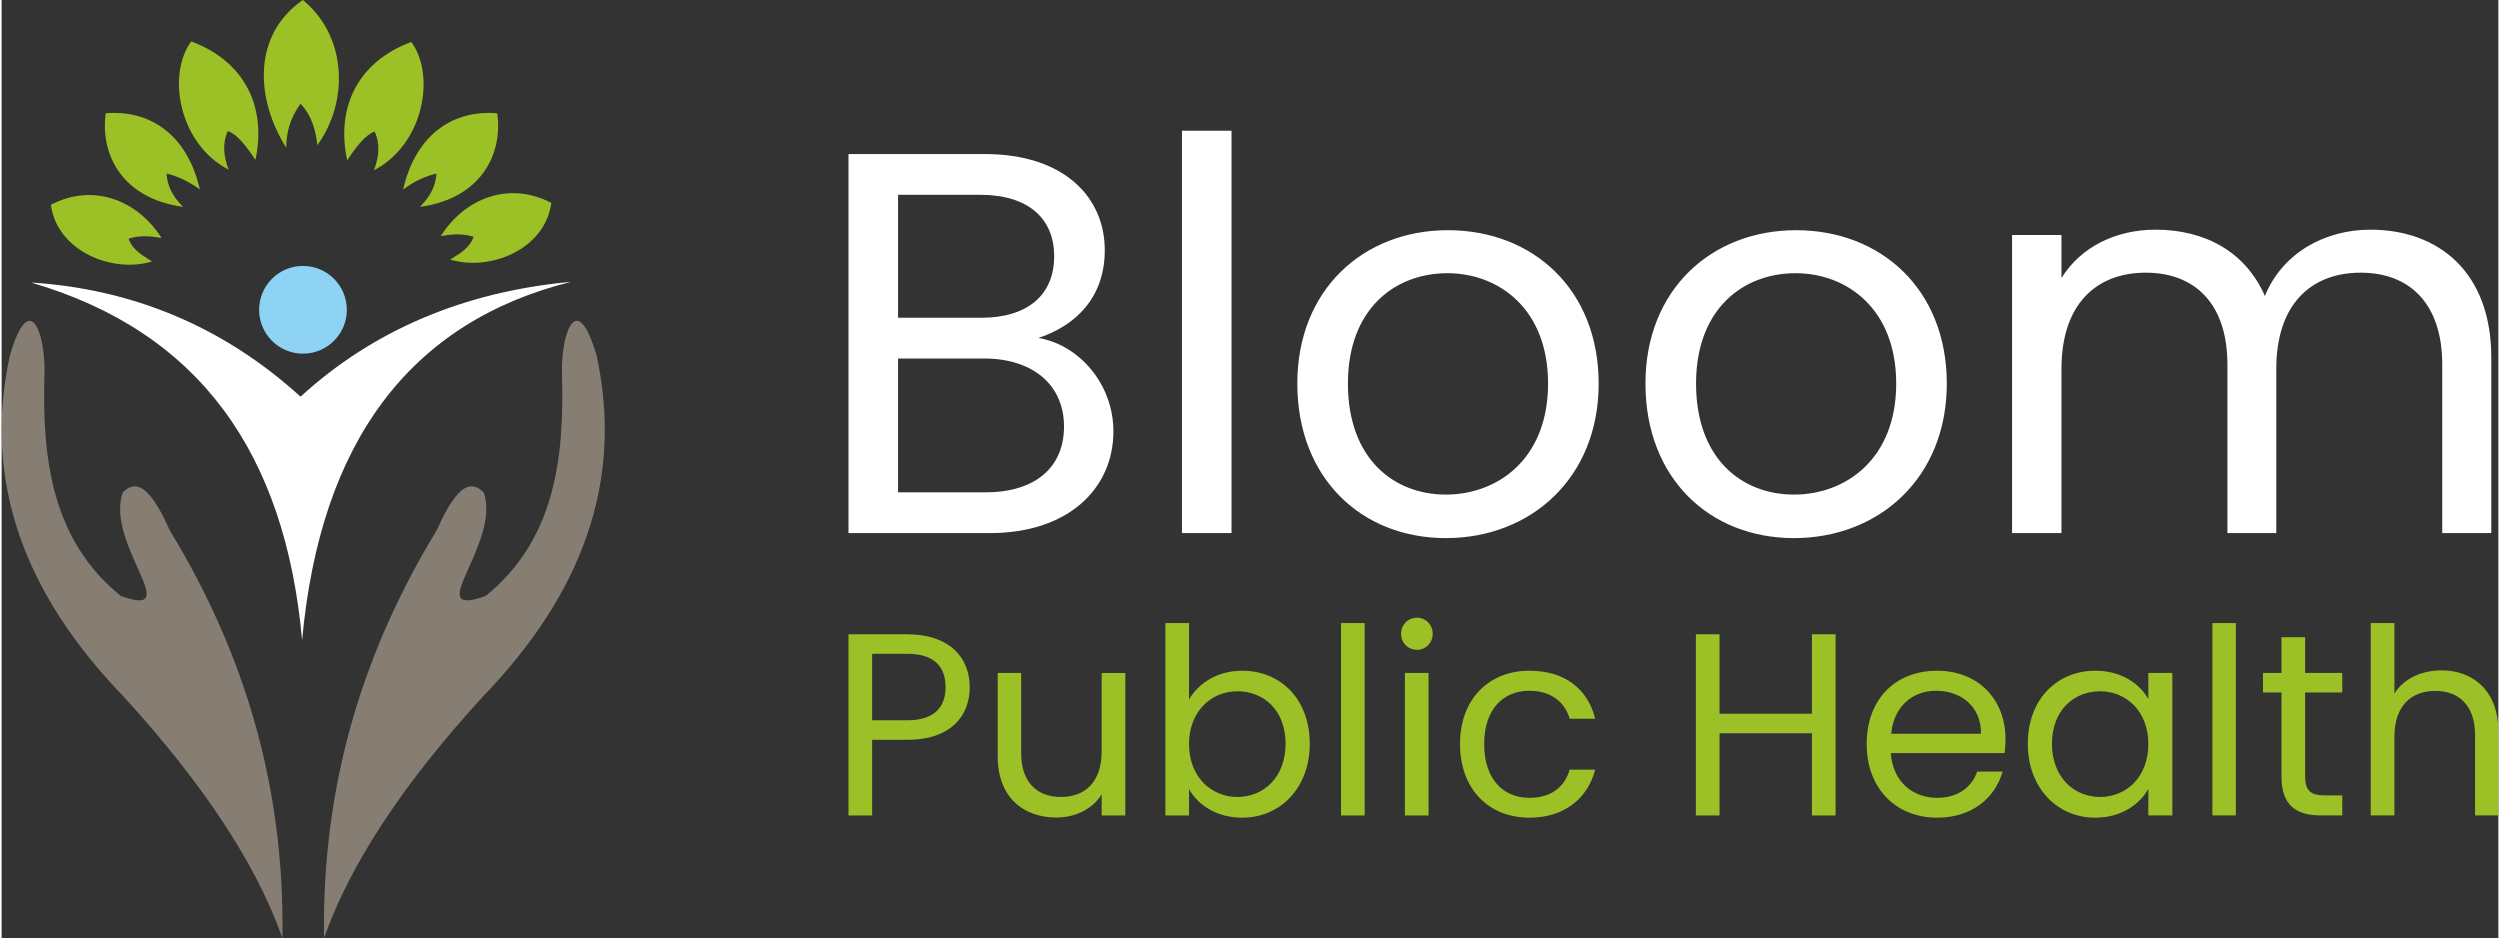<?xml version="1.0" encoding="UTF-8"?>
<svg xmlns="http://www.w3.org/2000/svg" xmlns:xlink="http://www.w3.org/1999/xlink" xmlns:xodm="http://www.corel.com/coreldraw/odm/2003" xml:space="preserve" width="573px" height="215px" version="1.1" style="shape-rendering:geometricPrecision; text-rendering:geometricPrecision; image-rendering:optimizeQuality; fill-rule:evenodd; clip-rule:evenodd" viewBox="0 0 144.58 54.32">
 <rect x="0" y="0" width="144.58" height="54.32" fill="#333333" stroke="none"/>
 <defs>
  <style type="text/css">
   
    .fil0 {fill:#877E73}
    .fil3 {fill:#8ED3F4}
    .fil1 {fill:#9CC126}
    .fil2 {fill:white}
    .fil5 {fill:#9CC126;fill-rule:nonzero}
    .fil4 {fill:white;fill-rule:nonzero}
   
  </style>
 </defs>
 <g id="Layer_x0020_1">
  <path class="fil0" d="M16.26 54.32c-1.5,-4.25 -4.56,-8.92 -9.25,-14.04 -5.66,-5.87 -8.13,-12.38 -6.53,-19.7 1.15,-3.95 2.07,-1.22 2,1.08 -0.15,5 0.47,9.65 4.42,12.85 3.78,1.36 -0.91,-3.01 0.11,-5.99 0.67,-0.67 1.47,-0.64 2.72,2.18 4.22,6.92 6.67,14.67 6.53,23.62z"></path>
  <path class="fil0" d="M18.67 54.32c1.5,-4.25 4.55,-8.92 9.25,-14.04 5.65,-5.87 8.13,-12.38 6.53,-19.7 -1.16,-3.95 -2.07,-1.22 -2,1.08 0.15,5 -0.47,9.65 -4.42,12.85 -3.79,1.36 0.9,-3.01 -0.11,-5.99 -0.68,-0.67 -1.47,-0.64 -2.72,2.18 -4.22,6.92 -6.67,14.67 -6.53,23.62z"></path>
  <path class="fil1" d="M8.71 15.14c-2.28,0.7 -5.49,-0.58 -5.86,-3.28 2.4,-1.26 4.98,-0.32 6.41,1.92 -0.68,-0.11 -1.23,-0.17 -1.91,0.04 0.23,0.67 0.82,0.97 1.36,1.32z"></path>
  <path class="fil1" d="M25.97 15.03c2.29,0.7 5.5,-0.57 5.86,-3.28 -2.4,-1.26 -4.98,-0.32 -6.4,1.92 0.67,-0.11 1.23,-0.16 1.9,0.04 -0.23,0.67 -0.81,0.98 -1.36,1.32z"></path>
  <path class="fil1" d="M16.48 8.55c-1.77,-2.8 -1.98,-6.51 0.96,-8.55 2.53,2.05 2.71,5.83 0.84,8.41 -0.08,-0.76 -0.26,-1.64 -0.97,-2.4 -0.63,0.85 -0.82,1.7 -0.83,2.54z"></path>
  <path class="fil1" d="M13.15 9.83c-0.29,-0.75 -0.39,-1.49 -0.05,-2.24 0.53,0.18 1.06,0.86 1.6,1.67 0.67,-3.18 -0.72,-5.75 -3.72,-6.86 -1.42,1.91 -0.73,5.93 2.17,7.43z"></path>
  <path class="fil1" d="M21.56 9.86c0.28,-0.75 0.38,-1.5 0.04,-2.24 -0.53,0.18 -1.06,0.86 -1.59,1.67 -0.68,-3.18 0.71,-5.75 3.71,-6.86 1.42,1.91 0.74,5.92 -2.16,7.43z"></path>
  <path class="fil1" d="M10.51 11.98c-0.67,-0.65 -0.92,-1.29 -0.96,-1.93 0.64,0.15 1.28,0.45 1.93,0.92 -0.75,-3.26 -2.97,-4.62 -5.45,-4.41 -0.33,2.34 0.91,4.93 4.48,5.42z"></path>
  <path class="fil1" d="M24.22 11.98c0.66,-0.65 0.92,-1.29 0.96,-1.93 -0.64,0.15 -1.29,0.45 -1.93,0.92 0.75,-3.26 2.97,-4.62 5.45,-4.41 0.33,2.34 -0.91,4.93 -4.48,5.42z"></path>
  <path class="fil2" d="M17.4 37.07c-0.98,-10.81 -5.93,-17.86 -15.7,-20.71 5.82,0.37 11.08,2.5 15.61,6.61 4.21,-3.85 9.47,-6.08 15.66,-6.65 -9.35,2.34 -14.52,9.29 -15.57,20.75z"></path>
  <circle class="fil3" cx="17.45" cy="17.94" r="2.54"></circle>
  <path class="fil4" d="M61.52 24.7c0,2.39 -1.7,3.81 -4.54,3.81l-5.07 0 0 -7.75 4.98 0c2.8,0 4.63,1.51 4.63,3.94zm-0.57 -9.86c0,2.24 -1.54,3.56 -4.22,3.56l-4.82 0 0 -7.12 4.76 0c2.8,0 4.28,1.39 4.28,3.56zm3.43 10.14c0,-2.71 -1.95,-5 -4.34,-5.41 2.11,-0.7 3.84,-2.3 3.84,-5.08 0,-3.05 -2.33,-5.57 -6.96,-5.57l-7.88 0 0 21.95 8.19 0c4.54,0 7.15,-2.58 7.15,-5.89zm3.97 5.89l2.87 0 0 -23.3 -2.87 0 0 23.3zm24.13 -8.66c0,-5.45 -3.81,-8.88 -8.73,-8.88 -4.88,0 -8.72,3.43 -8.72,8.88 0,5.48 3.72,8.95 8.6,8.95 4.91,0 8.85,-3.47 8.85,-8.95zm-14.52 0c0,-4.34 2.74,-6.39 5.76,-6.39 2.96,0 5.83,2.05 5.83,6.39 0,4.38 -2.93,6.43 -5.92,6.43 -2.99,0 -5.67,-2.05 -5.67,-6.43zm34.68 0c0,-5.45 -3.81,-8.88 -8.73,-8.88 -4.88,0 -8.72,3.43 -8.72,8.88 0,5.48 3.71,8.95 8.6,8.95 4.91,0 8.85,-3.47 8.85,-8.95zm-14.52 0c0,-4.34 2.74,-6.39 5.76,-6.39 2.96,0 5.83,2.05 5.83,6.39 0,4.38 -2.93,6.43 -5.92,6.43 -3,0 -5.67,-2.05 -5.67,-6.43zm43.21 8.66l2.84 0 0 -10.17c0,-4.95 -3.06,-7.4 -7,-7.4 -2.64,0 -5.1,1.35 -6.11,3.84 -1.13,-2.58 -3.49,-3.84 -6.33,-3.84 -2.27,0 -4.31,0.97 -5.45,2.8l0 -2.49 -2.86 0 0 17.26 2.86 0 0 -9.51c0,-3.72 1.99,-5.57 4.88,-5.57 2.84,0 4.73,1.79 4.73,5.32l0 9.76 2.83 0 0 -9.51c0,-3.72 1.99,-5.57 4.89,-5.57 2.83,0 4.72,1.79 4.72,5.32l0 9.76z"></path>
  <path class="fil5" d="M50.41 41.71l0 -3.85 2.02 0c1.56,0 2.23,0.72 2.23,1.94 0,1.17 -0.67,1.91 -2.23,1.91l-2.02 0zm5.65 -1.91c0,-1.72 -1.16,-3.07 -3.63,-3.07l-3.39 0 0 10.49 1.37 0 0 -4.38 2.02 0c2.6,0 3.63,-1.44 3.63,-3.04zm9.01 -0.83l-1.37 0 0 4.53c0,1.78 -0.95,2.65 -2.36,2.65 -1.39,0 -2.3,-0.86 -2.3,-2.53l0 -4.65 -1.36 0 0 4.83c0,2.37 1.49,3.54 3.39,3.54 1.1,0 2.1,-0.48 2.63,-1.34l0 1.22 1.37 0 0 -8.25zm3.69 1.54l0 -4.43 -1.37 0 0 11.14 1.37 0 0 -1.52c0.51,0.9 1.58,1.65 3.08,1.65 2.21,0 3.91,-1.73 3.91,-4.28 0,-2.58 -1.68,-4.23 -3.91,-4.23 -1.46,0 -2.56,0.75 -3.08,1.67zm5.59 2.56c0,1.94 -1.27,3.08 -2.79,3.08 -1.49,0 -2.8,-1.13 -2.8,-3.07 0,-1.91 1.31,-3.05 2.8,-3.05 1.52,0 2.79,1.09 2.79,3.04zm3.21 4.15l1.37 0 0 -11.14 -1.37 0 0 11.14zm3.7 0l1.37 0 0 -8.25 -1.37 0 0 8.25zm0.71 -9.59c0.49,0 0.9,-0.4 0.9,-0.93 0,-0.53 -0.41,-0.93 -0.9,-0.93 -0.53,0 -0.93,0.4 -0.93,0.93 0,0.53 0.4,0.93 0.93,0.93zm2.48 5.45c0,2.62 1.67,4.27 4.02,4.27 2.05,0 3.38,-1.14 3.81,-2.78l-1.48 0c-0.3,1.04 -1.11,1.63 -2.33,1.63 -1.51,0 -2.62,-1.07 -2.62,-3.12 0,-2.02 1.11,-3.08 2.62,-3.08 1.22,0 2.05,0.63 2.33,1.62l1.48 0c-0.43,-1.73 -1.76,-2.78 -3.81,-2.78 -2.35,0 -4.02,1.65 -4.02,4.24zm20.38 4.14l1.37 0 0 -10.49 -1.37 0 0 4.6 -5.35 0 0 -4.6 -1.37 0 0 10.49 1.37 0 0 -4.76 5.35 0 0 4.76zm7.19 -7.22c1.41,0 2.62,0.88 2.6,2.49l-5.2 0c0.15,-1.61 1.26,-2.49 2.6,-2.49zm3.85 4.68l-1.47 0c-0.3,0.88 -1.09,1.52 -2.32,1.52 -1.4,0 -2.57,-0.92 -2.68,-2.59l6.59 0c0.03,-0.29 0.05,-0.53 0.05,-0.83 0,-2.26 -1.57,-3.94 -3.96,-3.94 -2.41,0 -4.08,1.64 -4.08,4.24 0,2.62 1.73,4.27 4.08,4.27 2.05,0 3.37,-1.17 3.79,-2.67zm1.46 -1.61c0,2.55 1.7,4.28 3.9,4.28 1.52,0 2.59,-0.78 3.08,-1.67l0 1.54 1.39 0 0 -8.25 -1.39 0 0 1.51c-0.48,-0.86 -1.53,-1.64 -3.07,-1.64 -2.21,0 -3.91,1.65 -3.91,4.23zm6.98 0.01c0,1.94 -1.29,3.07 -2.8,3.07 -1.5,0 -2.78,-1.14 -2.78,-3.08 0,-1.95 1.28,-3.04 2.78,-3.04 1.51,0 2.8,1.14 2.8,3.05zm3.71 4.14l1.36 0 0 -11.14 -1.36 0 0 11.14zm4 -2.26c0,1.66 0.83,2.26 2.29,2.26l1.23 0 0 -1.16 -1.01 0c-0.84,0 -1.14,-0.29 -1.14,-1.1l0 -4.86 2.15 0 0 -1.13 -2.15 0 0 -2.07 -1.37 0 0 2.07 -1.07 0 0 1.13 1.07 0 0 4.86zm5.17 2.26l1.37 0 0 -4.56c0,-1.78 0.97,-2.65 2.37,-2.65 1.38,0 2.3,0.86 2.3,2.54l0 4.67 1.35 0 0 -4.86c0,-2.36 -1.46,-3.54 -3.29,-3.54 -1.16,0 -2.18,0.47 -2.73,1.34l0 -4.08 -1.37 0 0 11.14z"></path>
 </g>
</svg>
